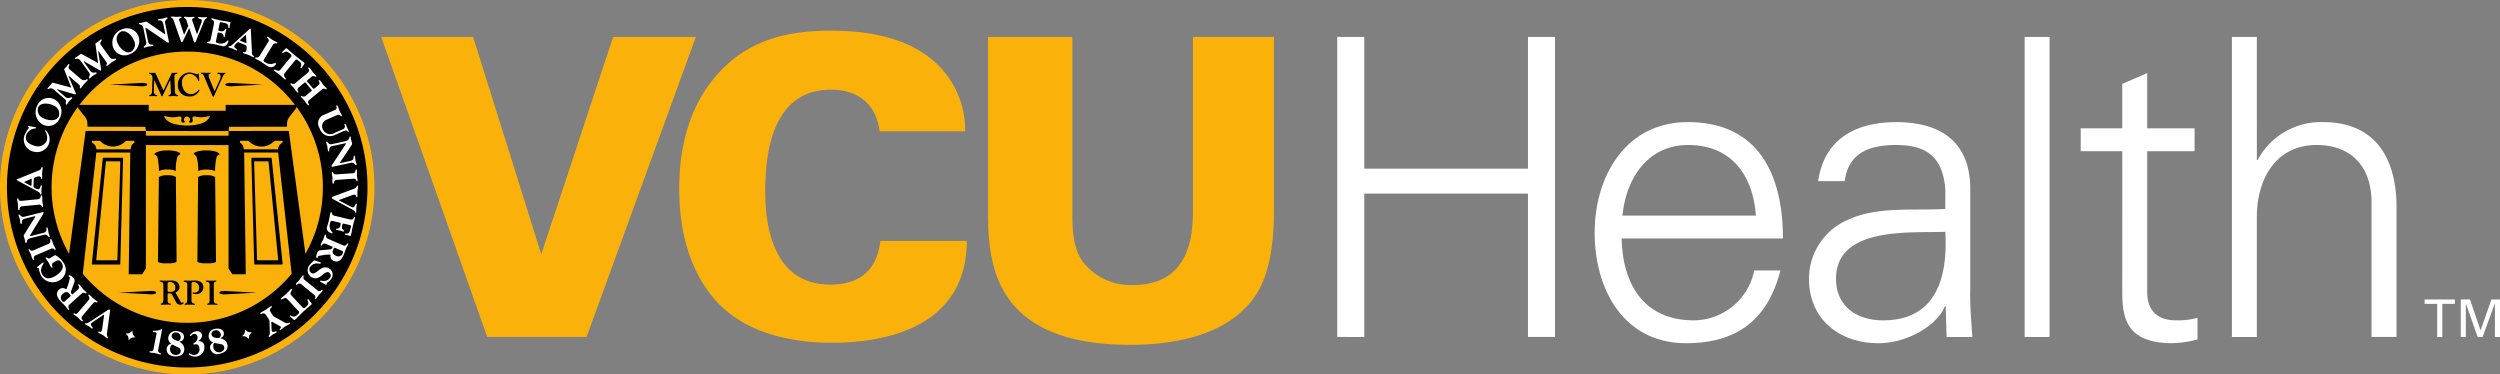 <svg id="Group_1841" data-name="Group 1841" xmlns="http://www.w3.org/2000/svg" width="412.279" height="61.751"><rect width="100%" height="100%" fill="#808080" stroke="none"/><path id="Path_1478" data-name="Path 1478" d="M163.486 80.39h15.148l11.239 35.843 11.856-35.843h13.638l-18.024 49.48h-16.379Zm96.294 15.555a15.119 15.119 0 0 0-4.112-10.553c-3.905-4.112-10.005-6.032-18.024-6.032-7.2 0-13.707 1.508-18.779 7.266-4.66 5.277-6.238 12.062-6.238 18.846 0 5.14.961 13.021 6.375 18.776 5.483 5.758 13.982 6.58 18.778 6.58 6.443 0 22.207-1.3 22.274-16.791H245.8c-.273 1.921-1.027 7.2-8.292 7.2-10.623 0-10.691-12.472-10.691-15.487 0-9.047 2.537-16.656 10.829-16.656 3.906 0 7.4 1.852 8.019 6.852Zm3.771-15.555v28.167c0 8.086.07 22.615 23.442 22.615 6.237 0 15.076-1.165 19.873-7.059 3.085-3.632 3.84-9.593 3.84-15.076V80.39h-13.364v28.92c0 4.934-1.168 11.993-9.871 11.993a9.912 9.912 0 0 1-8.43-4.043c-1.371-2.057-1.577-4.8-1.577-7.472V80.39Z" transform="translate(-100.615 -74.302)" fill="#fab20b"/><g id="Group_1840" data-name="Group 1840"><path id="Path_1479" data-name="Path 1479" d="M30.877 53.553a22.677 22.677 0 1 1 22.678-22.676 22.678 22.678 0 0 1-22.678 22.676" fill="#fab20b" stroke="#000" stroke-miterlimit="10" stroke-width=".032"/><path id="Path_1480" data-name="Path 1480" d="M102.876 72a30.876 30.876 0 1 0 30.875 30.876A30.877 30.877 0 0 0 102.876 72Zm0 53.243a22.369 22.369 0 1 1 22.369-22.367 22.369 22.369 0 0 1-22.369 22.367Z" transform="translate(-72 -72)" fill="#fab20b"/><path id="Path_1481" data-name="Path 1481" d="M96.812 86.475c0 .286-.889.28-.889.28l-5.287-.28 5.287-.282s.889-.008.889.282Zm8.926-1.79a.464.464 0 0 1 .391.328l1.357 3.176c.1.227.154.284.209.284s.087-.035.146-.175l1.484-3.278c.148-.322.373-.3.373-.423 0-.093-.078-.075-.191-.075-.154 0-.307.021-.46.021s-.31-.021-.467-.021c-.068 0-.225-.018-.225.087 0 .192.551-.012.551.5a1.541 1.541 0 0 1-.175.643l-.746 1.658c-.019.039-.038.115-.074.115s-.059-.076-.075-.115l-.71-1.757a2.291 2.291 0 0 1-.206-.752c0-.23.329-.15.329-.3 0-.092-.028-.087-.2-.087-.087 0-.246.021-.6.021-.186 0-.372-.021-.551-.021-.082 0-.25-.043-.25.087.002.047.073.079.09.084Zm-8.071.8-.078 2.194c-.02.572-.468.436-.468.633 0 .032.021.076.1.076s.273-.023.541-.023c.253 0 .366.023.564.023.151 0 .13-.066.13-.089 0-.223-.6.093-.568-.84l.056-1.528c0-.038 0-.136.038-.136.021 0 .043.06.06.092l1.058 2.35c.027.06.055.154.137.154s.109-.081.141-.154l1.029-2.156c.083-.178.15-.287.171-.287s.038.082.045.246l.081 1.653c.032.6-.393.425-.393.61 0 .1.137.083.252.083s.256-.023.61-.023c.159 0 .312.023.471.023.19 0 .261 0 .261-.094 0-.2-.5.039-.53-.676l-.092-2.417c-.023-.627.513-.416.513-.612 0-.043-.012-.065-.159-.065s-.257.023-.355.023c-.082 0-.186-.023-.315-.023a.13.13 0 0 0-.137.11l-1.267 2.641c0 .016-.055.115-.088.115s-.048-.039-.071-.09l-1.2-2.617c-.076-.164-.131-.159-.19-.159-.182 0-.381.023-.509.023-.175 0-.257-.023-.328-.023a.075.075 0 0 0-.065.075c.003.241.588-.015.555.886Zm6.035 2.94a1.739 1.739 0 0 0 1.741-1.04c0-.033-.048-.061-.076-.061-.143 0-.515.715-1.359.715-1.043 0-1.48-1.08-1.48-1.85a1.368 1.368 0 0 1 1.245-1.5 1.649 1.649 0 0 1 1.387 1c.037.07.075.185.161.185s.074-.126.067-.181l-.1-1.035c0-.028-.038-.034-.066-.034-.075 0-.081.178-.183.178a4.049 4.049 0 0 0-1.247-.331 1.987 1.987 0 0 0-1.937 2.122 1.775 1.775 0 0 0 1.845 1.83Zm6.872-1.669 5.287-.281-5.287-.281s-.888-.008-.888.281.887.279.887.279ZM97.394 120.5l-5.287.279 5.287.282s.89.008.89-.282-.89-.279-.89-.279Zm5.418 1.979c0 .177-.37.3-.6.3-.445 0-.627-.357-.8-.684l-.474-.891a.458.458 0 0 0-.513-.3c-.3 0-.266.038-.266.235v.978c0 .6.559.372.559.577 0 .051-.045.085-.174.085-.1 0-.249-.025-.487-.025-.305 0-.586.025-.869.025-.06 0-.179.017-.179-.1 0-.181.456.006.456-.706V119.5c0-.632-.614-.423-.614-.627 0-.056.056-.085.123-.085.26 0 .305.023.661.023.378 0 .762-.023 1.139-.023 1.236 0 1.35.8 1.35 1.057a.864.864 0 0 1-.326.7c-.165.13-.328.182-.328.236 0 .034.479.854.885 1.568a.222.222 0 0 0 .2.085c.056 0 .113-.031.168-.031a.076.076 0 0 1 .089.077ZM101.43 120a.876.876 0 0 0-.885-.972c-.211 0-.385 0-.385.34v1.142c0 .14.208.14.378.14.862-.003.892-.319.892-.65Zm3.207-1.213c-.4.007-.8.023-.882.023-.428 0-.74-.023-.779-.023-.134 0-.158.074-.158.107 0 .21.589-.023.589.578v2.482c0 .706-.454.582-.454.745 0 .1.1.086.12.086.032 0 .468-.024.694-.024.124 0 .372.024.768.024.079 0 .135.011.135-.086 0-.2-.57.015-.57-.687v-2.62c0-.254.091-.366.344-.366a.9.9 0 0 1 .919.967.734.734 0 0 1-.739.787 2.309 2.309 0 0 1-.265-.034c-.069 0-.078.069-.078.107 0 .023.025.164.581.164a1.11 1.11 0 0 0 1.194-1.134c.002-.829-.697-1.112-1.418-1.099Zm3.147 3.3v-2.692c0-.535.425-.335.425-.524 0-.068-.028-.08-.2-.08-.324 0-.524.024-.729.024s-.416-.024-.636-.024c-.051 0-.191-.017-.191.08 0 .2.636.038.636.551v2.711c0 .536-.408.388-.408.586a.063.063 0 0 0 .065.069c.146 0 .389-.024.632-.024.438 0 .647.024.858.024.13 0 .182-.024.182-.085.003-.19-.633.072-.633-.623Zm.917-1.3c0 .29.89.282.89.282l5.287-.282-5.287-.28s-.891-.014-.891.274Zm24.423-17.387A29.727 29.727 0 1 1 103.4 73.673a29.728 29.728 0 0 1 29.724 29.727ZM85.62 89.822h11.354c.064 0 .082.034.082.068v.9h12.679v-.9c0-.034.017-.068.083-.068h11.355a22.367 22.367 0 0 0-35.554 0Zm16.78 2.567c.005-.212.141-.447-.014-.575-.232-.194-.491.031-1.364.052a5.685 5.685 0 0 1-1.43-.233c-.032.023.236.972 1.663 1.33a9.738 9.738 0 0 0 2.106.269 9.709 9.709 0 0 0 2.1-.269c1.428-.357 1.695-1.307 1.664-1.33a5.7 5.7 0 0 1-1.43.233c-.874-.021-1.134-.246-1.363-.052-.156.129-.019.364-.016.575a.36.36 0 0 1-.384.365.345.345 0 0 1-.269-.139.49.49 0 1 0-.618 0 .344.344 0 0 1-.27.139.36.36 0 0 1-.375-.365Zm-5.814 1.742v.769h13.632v-.767Zm-12.678 20.252 2.739-20.272 9.936.014-.095-.693-9.529-.014s-.028-.436-.028-.543a1.729 1.729 0 0 0-.31-.97l-1.212-1.548V90.1a22.376 22.376 0 0 0-1.5 24.28Zm10.311-17.847a1.618 1.618 0 0 1 .484-.524v-.171a.13.13 0 0 0-.123-.1H93.3a2.9 2.9 0 0 1-4.287 0h-1.256c-.071 0-.093.089-.093.089v.182a2.02 2.02 0 0 1 .573.516 1.4 1.4 0 0 1 .182.625h5.67a1.47 1.47 0 0 1 .13-.617Zm26.4 21.142-2.23-20h-5.6l.263 20.077h-2.212l-.627-.953v-20.36H96.582V116.8l-.626.956h-2.211l.262-20.077h-5.6l-2.232 19.995a22.372 22.372 0 0 0 34.439 0Zm-7.911-20.526h5.668a1.415 1.415 0 0 1 .185-.625 2.021 2.021 0 0 1 .572-.516v-.181s-.023-.089-.093-.089h-1.253a2.9 2.9 0 0 1-4.288 0h-1.283a.13.13 0 0 0-.124.1v.171a1.638 1.638 0 0 1 .486.524 1.476 1.476 0 0 1 .127.617Zm13.063 6.247a22.272 22.272 0 0 0-4.384-13.3v.259l-1.212 1.548a1.731 1.731 0 0 0-.309.97c0 .107-.025.543-.025.543l-9.528.014-.095.693 9.932-.014 2.739 20.274a22.261 22.261 0 0 0 2.879-10.986Zm-24.2 12.36a.2.2 0 0 0 .075-.155l-.121-13.895a2.419 2.419 0 0 0-1.394-.278 2.342 2.342 0 0 0-1.412.291l-.15 13.883a.177.177 0 0 0 .069.16 3.318 3.318 0 0 0 1.466.174 3.376 3.376 0 0 0 1.467-.179Zm-2.841-15.028a2.933 2.933 0 0 1 1.4-.252 2.963 2.963 0 0 1 1.385.244v-.155a6.678 6.678 0 0 1 .269-2.165.706.706 0 0 1 .445-.417l.013-.175s-.419-.484-2.125-.484-2.112.566-2.112.566l-.014.135a.645.645 0 0 1 .484.376 10.943 10.943 0 0 1 .256 2.207Zm7.856.7a2.4 2.4 0 0 0-1.394.278l-.12 13.894a.2.2 0 0 0 .072.155 3.405 3.405 0 0 0 1.469.179 3.315 3.315 0 0 0 1.467-.175.174.174 0 0 0 .066-.159l-.146-13.88a2.339 2.339 0 0 0-1.415-.29Zm-1.653-3.03a6.647 6.647 0 0 1 .267 2.165v.155a4.053 4.053 0 0 1 2.789.008v-.122a10.939 10.939 0 0 1 .256-2.207.644.644 0 0 1 .484-.376l-.014-.135s-.4-.566-2.11-.566-2.126.484-2.126.484l.014.174a.713.713 0 0 1 .439.419Zm12.391.225 1.809 17.39a.13.13 0 0 1-.133.134h-4.448c-.127 0-.112-.134-.112-.134l-.463-17.39s.012-.088.093-.088h3.158a.092.092 0 0 1 .095.09Zm1.066 16.678L116.807 99.2s-.023-.075-.085-.075h-2.2c-.069 0-.093.086-.093.086l.484 16.115s-.008.12.1.12h3.257c.13-.001.119-.14.119-.14Zm-26.145.847h-4.45a.127.127 0 0 1-.131-.134l1.808-17.39a.1.1 0 0 1 .1-.092h3.158c.08 0 .093.092.093.092l-.465 17.39s.01.135-.114.135Zm-.364-.828.484-16.113s-.021-.086-.094-.086h-2.2c-.062 0-.086.074-.086.074l-1.581 16.107s-.016.139.118.139h3.258c.108.001.099-.12.099-.12Z" transform="translate(-72.522 -72.523)"/><path id="Path_1482" data-name="Path 1482" d="M108.49 77.378c.058-.286.12-.73-.118-.809-.175-.062-.288-.14-.269-.234s.118-.072.234-.047a11.9 11.9 0 0 0 1.34.326c.448.093.908.14 1.357.232.134.027.252.053.226.17s-.076.252-.1.381-.032.261-.056.39c-.016.064-.043.107-.131.088s-.089-.127-.085-.181c.036-.374-.1-.566-.783-.706l-.379-.079c-.166-.032-.216.012-.263.239l-.212 1.022c-.019.092.074.143.307.192a.667.667 0 0 0 .762-.209c.1-.15.124-.162.185-.15.085.019.069.1.054.183-.038.174-.1.344-.134.519s-.048.354-.085.529c-.019.082-.034.164-.146.141-.088-.018-.049-.192-.1-.325-.095-.27-.256-.341-.6-.41-.279-.057-.348.006-.377.153l-.207 1c-.09.432-.028.511.282.577a1.586 1.586 0 0 0 1.231-.142c.236-.15.337-.337.43-.317.069.015.082.071.071.13a1.945 1.945 0 0 1-.183.443.778.778 0 0 1-.721.393c-.39-.081-.772-.208-1.165-.29s-.789-.115-1.179-.2c-.182-.038-.271-.055-.25-.148s.144-.111.26-.14c.213-.055.276-.186.345-.519Zm5.125 1.753c.023-.022.111-.121.146-.11s.045.065.056.151l.074.908a1.175 1.175 0 0 1 0 .256c-.012.023-.082.007-.261-.063l-.6-.241c-.139-.055-.226-.107-.208-.157a.726.726 0 0 1 .124-.131Zm-2.14 1.565a.549.549 0 0 1-.27.142c-.1.027-.252.006-.287.092s.031.115.109.146c.188.076.393.107.582.182s.359.194.546.27c.09.035.15.059.186-.03s-.151-.214-.289-.321c-.1-.08-.2-.239-.168-.321.1-.239.473-.738.756-.625l.849.339c.27.109.366.174.41.273a2.069 2.069 0 0 1-.031.8.317.317 0 0 1-.351.2.145.145 0 0 0-.193.066c-.013.032 0 .085.082.116.266.107.548.168.793.265s.491.247.756.353c.089.036.146.058.18-.031s-.043-.137-.172-.242c-.186-.144-.157-.441-.172-.691l-.181-3.565c-.007-.08-.02-.143-.042-.151-.049-.02-.1.019-.228.134Zm4.64 1.686a.6.6 0 0 1-.482.348c-.155 0-.242-.038-.3.043s.049.141.166.214c.188.118.4.191.59.307.339.209 1.007.68 1.348.891a.934.934 0 0 0 1.255-.249c.068-.111.08-.231.006-.274-.124-.08-.283.054-.56.114a1.593 1.593 0 0 1-1.2-.288c-.259-.159-.29-.243-.053-.628l1.357-2.2a.477.477 0 0 1 .52-.259c.06.016.161.043.212-.039s-.027-.129-.1-.172c-.194-.118-.462-.227-.709-.38s-.469-.345-.712-.5a.1.1 0 0 0-.149.034.119.119 0 0 0 .038.177.424.424 0 0 1 .126.659Zm3.387 2.341c-.3.364-.607.1-.817.046-.068-.021-.135-.1-.221 0-.06.074 0 .12.051.165.271.225.584.419.862.65s.533.5.8.724c.056.045.111.091.171.016.085-.1-.005-.151-.038-.215-.095-.2-.41-.448-.111-.814l1.76-2.135c.126-.154.245-.139.5.069.443.364.608.565.348 1.113-.017.033-.007.065.049.112.036.03.1.051.12.021a.633.633 0 0 0 .074-.109l.342-.507c.115-.167.113-.191 0-.289-.462-.38-.966-.735-1.434-1.122s-.905-.807-1.376-1.193c-.1-.085-.147-.08-.226-.007l-.43.434a1.781 1.781 0 0 0-.144.144c-.024.028-.027.072.037.123s.089.052.117.028c.489-.361.718-.236 1.162.13.221.181.3.309.164.476Zm4.462 2.022c-.1-.119-.092-.211 0-.289l.633-.524a.475.475 0 0 1 .575-.085c.051.035.14.093.214.034s.013-.133-.041-.2c-.152-.182-.341-.335-.492-.519s-.27-.4-.423-.581c-.109-.133-.222-.266-.3-.206a.125.125 0 0 0-.028.189.431.431 0 0 1-.091.665l-2.061 1.716a.476.476 0 0 1-.575.083c-.052-.035-.14-.093-.214-.034s-.016.131.038.2c.151.184.341.337.492.519s.269.4.423.582c.11.133.22.265.295.2a.125.125 0 0 0 .029-.188.432.432 0 0 1 .091-.665l.889-.739c.063-.056.158-.11.222-.032l.942 1.129c.111.132.129.172-.019.294l-.88.734a.476.476 0 0 1-.575.082c-.051-.034-.141-.093-.214-.032s-.014.13.039.193c.153.186.342.338.493.523s.269.4.421.581c.109.13.221.263.294.2a.123.123 0 0 0 .03-.187.434.434 0 0 1 .089-.667l2.064-1.715a.49.49 0 0 1 .575-.082c.052.034.14.093.212.032s.016-.131-.037-.194c-.151-.181-.338-.334-.492-.517s-.269-.4-.423-.58c-.111-.135-.221-.268-.293-.209a.127.127 0 0 0-.031.191.431.431 0 0 1-.091.663l-.634.524c-.106.09-.19.06-.324-.1Zm2.756 5.413a1.464 1.464 0 0 0-.761 2.222 1.788 1.788 0 0 0 2.647 1.058l1.163-.511c.476-.208.592-.207.726-.079.082.075.13.173.219.133.063-.03.078-.054.031-.163-.072-.165-.166-.319-.239-.483s-.123-.337-.194-.5c-.062-.135-.111-.192-.177-.161-.086.037-.09.137-.054.234a.462.462 0 0 1-.276.647l-1.392.612a1.319 1.319 0 0 1-1.921-.608 1.132 1.132 0 0 1 .614-1.578l1.7-.749a.524.524 0 0 1 .569.063c.084.069.139.137.205.109s.075-.067.018-.2c-.1-.221-.237-.42-.333-.638s-.148-.455-.245-.673c-.118-.269-.166-.305-.242-.271a.112.112 0 0 0-.063.163.428.428 0 0 1-.273.616Zm1.4 8.11a1.143 1.143 0 0 0-.214.425c.017.069.091.079.348.023l2.806-.615a.642.642 0 0 1 .738.249c.065.078.11.14.2.119s.079-.083.065-.142c-.043-.2-.136-.4-.181-.6s-.041-.419-.085-.621c-.024-.1-.048-.216-.14-.192s-.1.184-.1.344c0 .379-.352.48-.736.564l-1.321.289c-.083.018-.166.03-.177-.019a.628.628 0 0 1 .116-.23l1.842-2.764c.047-.067.055-.11.028-.238-.039-.175-.1-.345-.14-.519s-.054-.355-.091-.53c-.01-.041-.017-.075-.11-.054s-.093.105-.144.318c-.057.238-.358.394-.581.445l-2.194.478a.646.646 0 0 1-.738-.253c-.066-.078-.111-.14-.2-.118s-.082.081-.067.142c.046.2.134.4.181.6s.042.414.087.621c.021.105.052.243.17.219s.056-.216.069-.37a.558.558 0 0 1 .507-.507l2.08-.454c.139-.032.161-.017.164.011a1.157 1.157 0 0 1-.171.325Zm3.344 2.456c.2-.015.423-.017.511.211.021.056.063.217.157.21s.091-.1.084-.179c-.014-.238-.08-.473-.1-.709s.016-.48 0-.718c-.012-.173-.021-.347-.118-.34a.125.125 0 0 0-.134.135.43.43 0 0 1-.464.482l-2.676.182c-.2.014-.427-.013-.513-.242-.022-.056-.058-.155-.154-.148s-.089.093-.08.208c.016.237.078.472.093.711s-.014.478 0 .662.021.345.116.341a.127.127 0 0 0 .135-.136.5.5 0 0 1 .463-.491Zm-2.163 3.65c-.1-.054-.15-.087-.146-.122s.058-.049.264-.126l1.908-.7a.971.971 0 0 1 .348-.089c.137.01.253.036.282.216.019.1.034.194.129.2s.1-.1.109-.143c.017-.267-.013-.538.006-.805s.085-.531.106-.8c0-.082.008-.142-.087-.15s-.1.059-.153.14a.751.751 0 0 1-.427.37l-3.4 1.265c-.2.076-.27.113-.277.2 0 .065 0 .136.307.3l2.824 1.526a2.085 2.085 0 0 1 .623.41c.1.129.1.254.192.258s.1-.076.1-.129c.012-.2-.019-.408-.006-.609s.078-.4.091-.606c0-.057.01-.128-.087-.136-.065-.006-.1.034-.15.12-.1.148-.124.321-.216.41a.269.269 0 0 1-.23.06 1 1 0 0 1-.362-.143Zm-41.418-21.24a.63.63 0 0 1 .071.766c-.043.092-.084.159-.031.236s.111.038.158.006c.171-.123.311-.281.483-.4s.366-.2.536-.325c.048-.035.131-.093.075-.171s-.133-.071-.232-.045a.775.775 0 0 1-.895-.4l-.915-1.28c-.067-.092-.071-.118-.041-.139s.118.019.192.065l2.416 1.385c.058.03.119.065.179.023s.058-.143.043-.235l-.451-2.675c-.028-.17-.047-.258-.012-.282.019-.014.086.069.121.118l1.108 1.553c.191.266.245.361.161.5-.066.1-.093.161-.035.237s.151.009.249-.062c.179-.157.373-.294.553-.453.208-.12.4-.257.611-.377.1-.068.194-.138.138-.216s-.115-.072-.245-.037c-.484.126-.694-.12-.98-.522l-1.23-1.721c-.205-.287-.161-.392-.028-.574.11-.16.177-.243.122-.322-.035-.057-.066-.071-.1-.049-.146.106-.278.229-.423.335s-.3.188-.449.29c-.039.027-.051.049-.034.19l.389 2.792c.017.134.042.254.015.274s-.109-.045-.348-.177l-2.352-1.293c-.082-.043-.126-.034-.223.036-.147.1-.277.229-.424.334s-.3.186-.449.292c-.043.029-.052.056-.008.12s.133.044.349.008c.243-.044.491.182.623.367Zm6.949-3.334c-.878.373-1.839-.639-2.154-1.387a1.44 1.44 0 0 1 .479-1.946c.878-.372 1.838.64 2.154 1.388a1.437 1.437 0 0 1-.479 1.945m-1.572-3.668a2.34 2.34 0 0 0-1.332 2.992 1.994 1.994 0 0 0 2.75 1.033 2.318 2.318 0 0 0 1.4-2.98 2.037 2.037 0 0 0-2.813-1.045m7.355 1.94a1.109 1.109 0 0 0 .421.218c.069-.014.079-.09.027-.345l-.572-2.816a.643.643 0 0 1 .258-.735c.078-.065.142-.109.123-.2s-.085-.083-.142-.069c-.2.043-.4.132-.6.172s-.419.037-.622.077c-.107.021-.218.045-.2.138s.186.1.345.106c.38.008.475.358.553.745l.271 1.326c.016.083.03.165-.019.174a.6.6 0 0 1-.233-.116l-2.738-1.884c-.065-.045-.108-.056-.238-.031-.175.038-.345.1-.522.134s-.355.048-.53.084c-.04.007-.076.014-.058.107s.106.093.318.148a.753.753 0 0 1 .434.586l.451 2.2a.648.648 0 0 1-.265.734c-.079.067-.142.11-.124.2s.084.08.142.068c.206-.043.4-.13.6-.172s.419-.036.625-.078c.1-.021.243-.049.219-.167s-.212-.059-.367-.076a.559.559 0 0 1-.5-.513l-.423-2.085c-.03-.141-.016-.161.014-.168a1.3 1.3 0 0 1 .322.178Zm2.425-.155c.083.247.114.282.192.284s.112-.035.249-.318l.858-1.78c.06-.126.086-.185.11-.185s.048.06.081.164l.649 1.9c.074.219.127.25.2.253s.11-.035.24-.348l1.168-2.873c.161-.4.187-.5.357-.651.122-.11.246-.11.247-.2s-.081-.1-.135-.1c-.2 0-.408.04-.609.034s-.4-.054-.608-.056c-.059 0-.13 0-.131.093 0 .054.056.1.164.168.129.087.457.063.453.325a1.348 1.348 0 0 1-.1.452l-.575 1.539c-.041.112-.08.214-.122.214-.024 0-.034-.036-.064-.113l-.615-1.806a1.68 1.68 0 0 1-.124-.408.236.236 0 0 1 .189-.241c.089-.028.186-.045.188-.139s-.052-.1-.156-.1c-.232 0-.465.039-.7.036s-.465-.056-.7-.06c-.078 0-.153 0-.155.095s.068.1.134.146a.5.5 0 0 1 .258.315l.312.96-.618 1.308a.348.348 0 0 1-.074.123c-.016 0-.034-.054-.051-.109l-.649-1.961a3.123 3.123 0 0 1-.126-.377.246.246 0 0 1 .2-.269c.089-.031.184-.045.187-.143s-.054-.1-.154-.1c-.232 0-.465.038-.7.034s-.465-.055-.7-.058c-.076 0-.154 0-.155.095s.068.1.135.146a.524.524 0 0 1 .256.313ZM77.987 94.014a.075.075 0 0 0-.087.054c-.049.159.142.162.1.306a4.98 4.98 0 0 0-.7 1.162 2.056 2.056 0 0 0 1.521 2.721 2.09 2.09 0 0 0 1.979-3.528c-.051-.017-.085-.01-.1.037-.028.09.059.212.1.3a1.861 1.861 0 0 1 .162 1.392 1.635 1.635 0 0 1-2.115.793c-1.241-.39-1.485-1.046-1.26-1.77a1.7 1.7 0 0 1 1.382-1.035c.048-.011.2-.03.226-.1s-.047-.11-.11-.13-.2-.03-.309-.051Zm4.955-1.537c-.456.838-1.836.642-2.546.254a1.436 1.436 0 0 1-.838-1.818c.458-.837 1.837-.645 2.548-.256a1.435 1.435 0 0 1 .836 1.82m-3.51-1.891a2.335 2.335 0 0 0 .82 3.167 1.992 1.992 0 0 0 2.792-.9 2.315 2.315 0 0 0-.765-3.2 2.032 2.032 0 0 0-2.847.933m4.425-1.077a.638.638 0 0 1 .252.731c-.023.1-.049.172.024.235s.116.012.153-.032c.138-.161.238-.348.376-.507s.307-.284.445-.441c.038-.044.1-.12.032-.183s-.147-.041-.235.008a.774.774 0 0 1-.965-.17l-1.189-1.03c-.087-.075-.1-.1-.074-.127s.119-.008.2.02l2.671.775c.065.017.135.036.181-.019s.021-.154-.013-.239l-1.067-2.492c-.067-.161-.106-.241-.08-.273.016-.016.1.047.147.086l1.447 1.249c.247.216.32.294.271.449-.038.118-.049.178.021.241s.153-.028.23-.118c.137-.2.291-.376.43-.572.174-.164.331-.344.5-.508.079-.091.155-.182.086-.246s-.131-.039-.247.024c-.441.234-.7.045-1.077-.277l-1.6-1.384c-.265-.232-.249-.343-.162-.551.069-.182.115-.28.044-.342-.047-.045-.08-.051-.1-.024-.119.137-.216.289-.333.423s-.252.254-.369.39c-.032.034-.038.06.014.191l1.03 2.618c.047.126.1.236.078.263a1.607 1.607 0 0 1-.377-.091l-2.592-.7c-.091-.024-.133 0-.209.087-.118.135-.215.288-.333.421s-.253.256-.369.392c-.035.038-.036.068.021.12s.14.01.339-.078a.751.751 0 0 1 .693.214Zm.1 33.409c-.159.146-.267.17-.478-.067a.78.78 0 0 1 .119-1.139c.445-.4.777-.4 1.135 0 .254.285.153.375.1.424Zm2.751-1.244a.474.474 0 0 1 .572-.1c.052.034.142.087.214.024s.011-.131-.044-.194c-.159-.178-.355-.324-.513-.5s-.281-.389-.441-.564c-.182-.206-.244-.247-.3-.2a.123.123 0 0 0-.021.188c.153.2.208.421-.157.748l-.756.676c-.057.054-.107.04-.211-.075-.146-.166-.1-.335-.03-.534l.487-1.37a.624.624 0 0 0-.076-.623c-.131-.146-.625-.645-.817-.475-.049.043-.064.088-.016.14s.091.079.135.129a.225.225 0 0 1 .032.186 8.879 8.879 0 0 1-.559 1.791c-.045.041-.188-.065-.315-.111a.811.811 0 0 0-.864.172c-.734.655-.291 1.373.241 1.966.177.2.506.492.72.733.282.315.355.468.449.574s.14.1.183.061a.129.129 0 0 0 .024-.187.45.45 0 0 1 .067-.669Zm-4.33-5.332c.482-.294.782-.171 1.06.282.533.872-.309 1.667-1.049 2.116-.813.5-1.638.625-2.156-.219-.235-.386-.375-.8.13-1.719.023-.044.11-.175.074-.237s-.092-.048-.17 0c-.041.024-.146.118-.221.177l-.667.522a.071.071 0 0 0-.022.089c.094.154.223.009.3.139a3.738 3.738 0 0 0 .42 1.291 2.183 2.183 0 0 0 3.047.643 1.959 1.959 0 0 0 .6-2.843 3.68 3.68 0 0 0-1.385-1.28l-.741.456a.46.46 0 0 1-.575.013c-.045-.041-.123-.111-.2-.061-.052.031-.059.085.009.2.124.2.28.386.405.588s.218.428.341.63.192.289.263.247a.124.124 0 0 0 .063-.171.457.457 0 0 1 .17-.671Zm-3.586-1.83c-.181.08-.4.157-.553-.03-.039-.048-.13-.182-.217-.146s-.053.12-.019.2c.092.218.232.42.326.638s.142.455.238.677c.069.157.137.318.225.28a.124.124 0 0 0 .082-.172.433.433 0 0 1 .276-.612l2.466-1.06a.45.45 0 0 1 .563.057c.04.045.107.129.2.09s.054-.118.008-.223c-.095-.221-.233-.423-.328-.639s-.144-.458-.218-.629-.137-.314-.222-.278a.124.124 0 0 0-.085.171.5.5 0 0 1-.273.618Zm1.467-5.8a1.154 1.154 0 0 0 .2-.432c-.019-.069-.093-.076-.348-.012l-2.785.7a.641.641 0 0 1-.746-.225c-.067-.075-.112-.135-.208-.113s-.076.088-.061.144c.052.2.148.392.2.6s.056.416.109.619c.025.1.053.212.146.191s.095-.188.089-.349c-.01-.378.338-.491.718-.587l1.313-.332c.082-.017.164-.033.175.014a.6.6 0 0 1-.107.236L77.2 111.98a.253.253 0 0 0-.02.238c.045.175.112.345.155.516s.064.352.107.527c.012.042.021.075.111.051s.089-.108.134-.322c.051-.239.348-.406.568-.461l2.179-.551a.647.647 0 0 1 .746.232c.067.075.113.135.206.113s.078-.085.063-.144c-.052-.2-.148-.393-.2-.6s-.055-.417-.107-.618c-.025-.106-.062-.243-.175-.216s-.052.217-.06.375a.553.553 0 0 1-.489.522l-2.062.519c-.141.032-.162.023-.168-.006a1.12 1.12 0 0 1 .161-.329Zm-3.418-2.352c-.2.017-.423.028-.516-.2-.024-.059-.07-.216-.165-.206s-.087.1-.079.182c.024.236.094.471.118.707s0 .479.023.717c.016.172.033.344.128.336a.126.126 0 0 0 .131-.139.433.433 0 0 1 .447-.5L79.6 107a.451.451 0 0 1 .519.226c.024.055.064.154.157.146s.088-.1.076-.211c-.023-.238-.093-.471-.116-.709s0-.48-.017-.663-.034-.344-.13-.335a.125.125 0 0 0-.13.14.5.5 0 0 1-.447.505Zm.571-2.974c-.03-.015-.153-.069-.15-.1s.044-.065.123-.1l.832-.368a.825.825 0 0 1 .242-.079c.024 0 .032.072.024.263l-.027.642c-.005.15-.027.25-.082.249a.8.8 0 0 1-.165-.075Zm2.185 1.5a.583.583 0 0 1 .222.209c.056.087.084.236.179.241s.1-.068.1-.151c.01-.2-.028-.406-.019-.61s.065-.4.072-.6c.005-.1.007-.162-.087-.167s-.153.215-.208.379c-.041.123-.16.269-.25.265-.257-.012-.851-.2-.838-.509l.04-.911c.012-.293.042-.4.122-.479a2.087 2.087 0 0 1 .763-.235.316.316 0 0 1 .311.262c0 .092.052.159.124.161.036 0 .078-.031.082-.114.012-.283-.021-.572-.01-.834s.069-.546.082-.831c.006-.1.008-.156-.089-.161s-.116.084-.171.243c-.074.225-.364.3-.6.393l-3.3 1.347c-.074.034-.127.064-.129.089 0 .054.051.086.2.17Zm10.628 20.344c.1-.068.148-.091.179-.072s.016.074-.017.294l-.287 2.008a.984.984 0 0 1-.085.349c-.074.113-.153.206-.326.144-.092-.032-.186-.06-.238.021s.04.135.076.159c.227.142.479.242.705.388s.427.325.655.469c.071.046.12.076.171 0s0-.117-.049-.2a.76.76 0 0 1-.124-.551l.5-3.591c.028-.215.028-.291-.047-.341-.055-.034-.123-.063-.412.13l-2.683 1.757a1.962 1.962 0 0 1-.656.355c-.161.032-.266-.034-.318.047s.02.126.065.154c.17.105.366.174.539.28s.318.257.487.366c.054.036.111.076.163-.005.034-.058.015-.107-.033-.192-.089-.155-.223-.263-.26-.383a.268.268 0 0 1 .055-.232 1.057 1.057 0 0 1 .3-.25Zm-4.081-.476c-.127.151-.28.318-.5.219-.059-.023-.2-.1-.263-.032s.007.132.071.187c.182.151.393.27.575.421s.336.344.517.5c.131.113.264.223.326.151a.125.125 0 0 0 0-.19.433.433 0 0 1-.027-.671l1.73-2.049a.455.455 0 0 1 .528-.2c.056.025.152.069.214 0s-.007-.131-.093-.2c-.182-.153-.394-.27-.578-.424s-.335-.344-.475-.463-.263-.222-.324-.15a.125.125 0 0 0 0 .191.5.5 0 0 1 .034.674Zm9.407 4.076a2.98 2.98 0 0 1-.252-.258.817.817 0 0 1-.126-.191.839.839 0 0 1-.056-.219 3.031 3.031 0 0 1-.025-.362l-.044-.016a3.588 3.588 0 0 1-.261.25.979.979 0 0 1-.19.127.81.81 0 0 1-.222.057 3.148 3.148 0 0 1-.359.025l-.016.042a3 3 0 0 1 .249.256.948.948 0 0 1 .127.193.894.894 0 0 1 .056.221 2.872 2.872 0 0 1 .028.362l.043.016a3.472 3.472 0 0 1 .259-.253.822.822 0 0 1 .193-.124.774.774 0 0 1 .221-.058 2.727 2.727 0 0 1 .357-.025Zm3.011 2.034a.388.388 0 0 1-.387.3c-.151 0-.273 0-.29.091-.013.063.024.1.187.131.252.049.513.049.766.1s.493.144.746.193c.147.027.207.013.222-.058.02-.091-.138-.133-.23-.187a.411.411 0 0 1-.238-.507l.628-3.258c.018-.092 0-.12-.078-.135-.048-.01-.111.038-.151.063a2.265 2.265 0 0 1-.99.185c-.074 0-.226 0-.246.107s.044.123.114.134a1.866 1.866 0 0 1 .289.013c.119.022.185.1.161.209Zm3-2.261a.593.593 0 0 1 .7-.523.763.763 0 0 1 .786.827c-.021.287-.183.572-.506.551-.15-.012-1.023-.263-.98-.856m1.127 1.958a.57.57 0 0 1 .344.641c-.034.458-.54.6-.844.578a.919.919 0 0 1-.88-1.089c.03-.386.25-.627.333-.621a.51.51 0 0 1 .141.049Zm.9-1.73c.047-.64-.656-.944-1.181-.979A1.207 1.207 0 0 0 101 128.9a1.083 1.083 0 0 0 .376.94c.044.038.095.074.093.091s-.065.019-.115.043a.877.877 0 0 0-.615.816c-.058.79.573 1.169 1.264 1.218.8.058 1.581-.19 1.646-1.123a1.291 1.291 0 0 0-.706-1.211c-.043-.023-.111-.057-.11-.074s.089-.042.142-.06a.729.729 0 0 0 .612-.706m1.688-.526a.519.519 0 0 1 .557.55 1 1 0 0 1-.48.892c-.069.047-.215.1-.208.2 0 .079.037.118.109.113s.177-.041.254-.045c.414-.028.611.319.635.693a.915.915 0 0 1-.822 1.064c-.535.034-.657-.267-.816-.258a.106.106 0 0 0-.095.119c.012.186.6.452 1.091.42a1.53 1.53 0 0 0 1.458-1.647.851.851 0 0 0-.9-.9c-.041 0-.054-.013-.056-.031a.093.093 0 0 1 .032-.063 1.113 1.113 0 0 0 .553-.883.8.8 0 0 0-.92-.663c-.578.036-1.119.53-1.106.732 0 .049.065.071.106.068.136-.011.219-.332.61-.359m4.458 1.7a.566.566 0 0 1 .5.526c.085.449-.364.721-.662.781a.921.921 0 0 1-1.136-.823c-.074-.381.074-.671.158-.687a.641.641 0 0 1 .147.013Zm-1.6-1.593a.594.594 0 0 1 .539-.689.766.766 0 0 1 .975.59c.053.282-.028.6-.345.665-.148.03-1.054.019-1.169-.566m2.016-.315c-.126-.631-.882-.737-1.4-.635a1.209 1.209 0 0 0-1.082 1.38 1.088 1.088 0 0 0 .609.81c.053.027.112.045.116.063s-.06.036-.1.071a.885.885 0 0 0-.38.948 1.175 1.175 0 0 0 1.542.845c.783-.154 1.474-.6 1.292-1.519a1.3 1.3 0 0 0-1-.983c-.043-.01-.121-.025-.123-.043s.074-.062.12-.1a.726.726 0 0 0 .4-.841m18.37-19.251c-.33-.08-.461-.15-.507-.364-.027-.115-.039-.243-.133-.265s-.113.064-.158.243c-.093.386-.14.789-.235 1.174s-.236.766-.329 1.154a.773.773 0 0 0 .368.734 1.775 1.775 0 0 0 .438.2.1.1 0 0 0 .132-.063c.023-.095-.16-.2-.3-.445a1.575 1.575 0 0 1-.1-1.233c.075-.305.156-.366.586-.261l.991.241c.143.034.206.106.14.384-.083.337-.157.5-.431.581-.133.041-.307 0-.326.088-.028.111.052.129.137.148.172.041.351.062.525.1s.343.107.515.15c.081.02.163.041.184-.048.014-.056 0-.083-.144-.188a.668.668 0 0 1-.182-.768c.056-.23.109-.324.2-.3l1.012.244c.226.056.269.109.23.273l-.092.375c-.166.678-.357.81-.73.763-.054-.01-.162-.019-.184.076s.02.115.084.129c.127.032.261.041.39.07s.247.087.376.116.143-.086.176-.219c.109-.447.169-.9.28-1.351a11.651 11.651 0 0 1 .37-1.326c.027-.117.052-.216-.041-.237s-.174.087-.241.261c-.087.235-.531.159-.814.091Zm1.114 5.755c.194.084.262.173.135.463a.78.78 0 0 1-1.083.368c-.544-.241-.688-.542-.475-1.034.154-.35.279-.3.345-.265Zm-2.28-1.981a.476.476 0 0 1-.333-.477c.009-.063.021-.166-.067-.2s-.122.043-.156.119c-.094.218-.146.458-.241.677s-.234.419-.33.636c-.109.25-.121.324-.049.353a.121.121 0 0 0 .179-.056c.12-.223.3-.366.746-.171l.93.407c.071.03.082.079.019.221-.088.2-.262.23-.472.252l-1.448.129a.62.62 0 0 0-.531.328c-.082.181-.329.84-.095.94.061.028.109.022.136-.043.023-.049.032-.118.06-.178s.072-.08.157-.107a9.024 9.024 0 0 1 1.858-.237c.055.023.02.2.032.331a.807.807 0 0 0 .517.714c.9.392 1.368-.307 1.686-1.04.106-.239.236-.665.366-.959.168-.388.276-.517.333-.647s.034-.169-.021-.194a.127.127 0 0 0-.18.057.451.451 0 0 1-.636.221Zm-2.218 3.57c-.084-.025-.14.052-.183.093a5.587 5.587 0 0 0-.75.8 1.328 1.328 0 0 0 .383 1.842c1.386.891 2.131-1.262 2.984-.713a.609.609 0 0 1 .094.869 1.272 1.272 0 0 1-1.292.472c-.153-.039-.244-.07-.3.02a.111.111 0 0 0 .045.17 8.656 8.656 0 0 1 .844.444c.064.043.1.047.147-.019.028-.045.03-.2.064-.256.107-.166.47-.3.741-.722a1.184 1.184 0 0 0-.331-1.647c-1.371-.881-2.171 1.236-2.989.712a.692.692 0 0 1-.172-1.011 1.4 1.4 0 0 1 1.4-.538c.1.012.25.072.314-.03.054-.082.027-.131-.008-.152a1.037 1.037 0 0 0-.183-.067Zm-.126 5.625c.153.124.322.278.229.5-.023.059-.1.2-.03.263s.131-.01.184-.074c.153-.184.266-.4.417-.582s.337-.339.491-.526c.11-.132.22-.266.146-.325a.123.123 0 0 0-.19.007.436.436 0 0 1-.671.035l-2.073-1.7a.451.451 0 0 1-.209-.528c.023-.056.065-.151-.009-.213s-.131.007-.2.095c-.151.185-.267.4-.418.586s-.338.337-.456.482-.218.265-.146.325a.124.124 0 0 0 .191-.005.5.5 0 0 1 .673-.04Zm-3.71.126c-.32-.344-.02-.617.065-.818.027-.064.114-.12.025-.216-.065-.072-.119-.023-.17.025-.26.242-.492.523-.758.772s-.566.458-.824.7c-.051.048-.1.1-.042.166.091.1.154.015.221-.009.206-.069.5-.349.82 0l1.885 2.026c.132.144.1.261-.138.484-.42.389-.639.529-1.15.2-.027-.023-.063-.017-.115.033-.035.031-.061.089-.038.117a1.2 1.2 0 0 0 .1.087l.456.405c.153.139.178.139.287.036.437-.4.854-.857 1.3-1.273s.918-.79 1.366-1.2c.1-.093.1-.135.036-.222l-.369-.485c-.043-.052-.09-.122-.126-.162s-.067-.036-.127.021-.063.083-.041.113c.291.535.135.744-.284 1.133-.208.2-.345.258-.492.1ZM118 126.58a.691.691 0 0 1 .024-.271c.03-.019.1 0 .265.093l1 .547a.747.747 0 0 1 .274.216c.025.038 0 .1-.041.179s-.19.18-.137.262.136.023.228-.034c.223-.146.423-.332.649-.479s.476-.252.7-.4c.091-.059.175-.114.123-.192s-.159-.038-.287.016c-.147.065-.331.049-.7-.148l-1.673-.92a.262.262 0 0 1-.127-.1l-.4-.626c-.165-.247-.2-.477.03-.68.107-.092.209-.164.145-.264s-.21-.014-.349.076c-.225.146-.425.335-.6.442-.24.155-.49.26-.715.408-.142.091-.282.183-.214.287s.172.037.3-.024c.282-.131.475 0 .636.251l.509.785a.652.652 0 0 1 .055.346l.045 1.484c.014.439 0 .574-.111.736-.063.093-.1.125-.052.207s.113.042.168.007c.175-.115.324-.266.5-.381s.377-.186.552-.3c.059-.038.115-.076.063-.153a.126.126 0 0 0-.177-.056c-.256.087-.469.131-.558-.007a.581.581 0 0 1-.087-.294Zm-3.266 1.445c-.147 0-.269 0-.359-.013a.741.741 0 0 1-.222-.058.783.783 0 0 1-.192-.118 4.286 4.286 0 0 1-.267-.246l-.04.016c-.005.15-.011.271-.022.361a.885.885 0 0 1-.051.223.86.86 0 0 1-.123.192 2.7 2.7 0 0 1-.243.262l.015.044a3.023 3.023 0 0 1 .358.019.777.777 0 0 1 .223.054.738.738 0 0 1 .191.12 2.872 2.872 0 0 1 .269.246l.041-.019a3.446 3.446 0 0 1 .019-.357.8.8 0 0 1 .055-.223.779.779 0 0 1 .123-.2c.058-.069.138-.159.242-.264Z" transform="translate(-73.251 -73.242)" fill="#fff"/></g><path id="Path_1483" data-name="Path 1483" d="M392.893 130.339v-49.48h4.455v21.725h27V80.859h4.455v49.48h-4.455V106.7h-27v23.643ZM439.8 114.1c.137 7.333 3.5 13.5 11.925 13.5a10.25 10.25 0 0 0 9.938-8.224h4.318c-2.125 8.224-7.265 11.993-15.558 11.993-10.28 0-15.077-8.84-15.077-18.229 0-9.321 5.14-18.23 15.352-18.23 11.513 0 15.694 8.429 15.694 19.189Zm22.136-3.769c-.48-6.648-4.043-11.651-11.171-11.651-6.716 0-10.28 5.62-10.829 11.651Zm31.241-4.249c-.411-5.619-3.29-7.4-8.156-7.4-4.318 0-7.882 1.3-8.43 5.962H472.2c1.028-7.058 6.305-9.732 12.885-9.732 7.607 0 12.336 3.5 12.2 11.376v16.311c-.069 2.673.205 5.414.342 7.744h-4.25l-.137-5.072h-.14l-.205.48c-1.508 2.878-6.1 5.619-10.76 5.619-6.374 0-11.446-3.906-11.446-10.622a10.613 10.613 0 0 1 6.923-9.937c4.591-1.987 10.554-1.3 15.557-1.576ZM482.893 127.6c8.977 0 10.692-7.4 10.28-14.6-5.826.205-18.025-.891-18.025 7.744 0 4.656 3.564 6.856 7.745 6.856Zm27.47 2.741h-4.112V80.859h4.112Zm11.994-30.634H515.5v-3.771h6.854V88.6l4.112-1.782v9.115h7.813v3.769h-7.813v23.027c-.069 3.152 1.576 4.866 4.729 4.866a12.131 12.131 0 0 0 3.564-.411v3.563a17.113 17.113 0 0 1-4.181.617c-8.7 0-8.224-5.551-8.224-10.211Zm22.19 1.439h.137a11.832 11.832 0 0 1 10.76-6.237c11.239 0 12.132 9.937 12.132 13.912v21.519h-4.113v-22.2c0-5.962-3.427-9.458-9.046-9.458-6.786 0-9.87 5.688-9.87 11.856v19.806h-4.112V80.859h4.112Zm29.74 29.195v-5.457h-2.073v-.728h4.993v.728h-2.073v5.457Zm3.89-6.185h1.517l1.747 5.1 1.791-5.1h1.414v6.185h-.84v-5.568l-2.03 5.568h-.814l-1.953-5.534v5.534h-.831Z" transform="translate(-172.367 -74.771)" fill="#fff"/></svg>